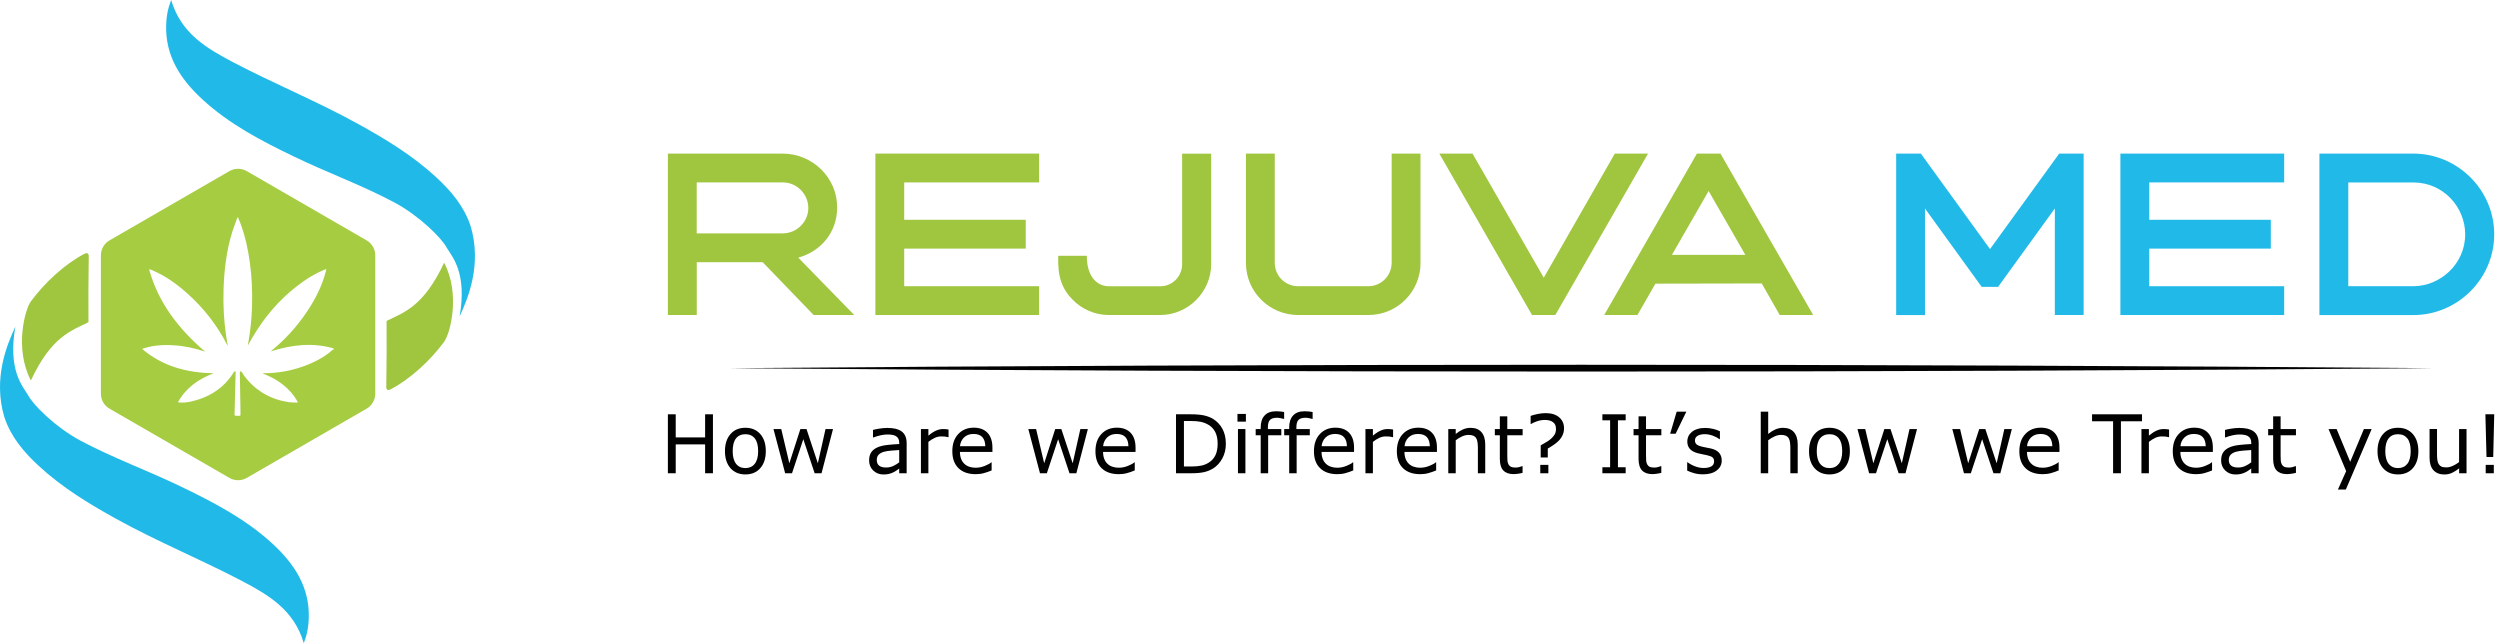 <svg xmlns="http://www.w3.org/2000/svg" width="241" height="62" viewBox="0 0 241 62" fill="none"><path d="M64.384 30.368V14.806H75.433C78.37 14.806 80.746 17.184 80.7 20.054C80.68 22.39 79.165 24.212 76.968 24.834V24.854L82.348 30.368H78.436L73.523 25.275H67.167V30.368H64.384ZM67.162 22.497H75.453C76.829 22.497 77.923 21.363 77.923 20.054C77.923 18.765 76.875 17.584 75.453 17.584H67.162V22.497Z" fill="#A0C53F"></path><path d="M87.165 21.188H98.881V23.966H87.165V27.591H100.17V30.368H84.387V14.806H100.17V17.584H87.165V21.188Z" fill="#A0C53F"></path><path d="M116.757 14.806C116.757 18.477 116.757 21.789 116.757 25.455C116.757 28.145 114.533 30.368 111.843 30.368H106.909C105.554 30.368 104.286 29.814 103.372 28.859C102.417 27.883 101.929 26.702 102.016 24.659H104.773C104.753 26.482 105.621 27.596 106.909 27.596H111.869C113.003 27.596 113.958 26.661 113.958 25.46C113.958 22.77 113.958 17.502 113.958 14.812H116.757V14.806Z" fill="#A0C53F"></path><path d="M136.94 25.342C136.94 28.119 134.696 30.368 131.913 30.368H125.157C122.379 30.368 120.11 28.145 120.11 25.342V14.806H122.887V25.321C122.887 26.656 123.955 27.591 125.131 27.591H131.913C133.156 27.591 134.157 26.569 134.157 25.321V14.806H136.934V25.342H136.94Z" fill="#A0C53F"></path><path d="M141.949 14.806C144.686 19.566 146.082 22.01 148.819 26.769C151.53 22.01 152.952 19.566 155.668 14.806H158.871C155.894 19.987 152.911 25.188 149.933 30.368H147.689C144.711 25.188 141.729 19.987 138.751 14.806H141.949Z" fill="#A0C53F"></path><path d="M154.644 30.368C157.622 25.188 160.605 19.987 163.583 14.806H165.852C168.809 19.987 171.813 25.188 174.791 30.368H171.566L169.831 27.324L159.583 27.344L157.848 30.368H154.644ZM168.25 24.567L164.712 18.411L161.175 24.567H168.25Z" fill="#A0C53F"></path><path d="M192.613 27.657H191.036L185.569 20.1V30.373H182.791V14.806H185.168L191.837 24.012L198.507 14.806H200.863V30.368H198.086V20.095L192.613 27.657Z" fill="#21BAE8"></path><path d="M207.189 21.188H218.905V23.966H207.189V27.591H220.194V30.368H204.406V14.806H220.194V17.584H207.189V21.188Z" fill="#21BAE8"></path><path d="M223.592 30.368V14.806H232.638C236.905 14.806 240.442 18.298 240.442 22.59C240.442 26.856 236.931 30.373 232.638 30.373H223.592V30.368ZM226.375 27.591H232.644C235.2 27.591 237.644 25.48 237.644 22.59C237.644 19.987 235.555 17.589 232.644 17.589H226.375V27.591Z" fill="#21BAE8"></path><path d="M68.728 45.622H67.973V42.839H65.139V45.622H64.384V39.938H65.139V42.166H67.973V39.938H68.728V45.622Z" fill="#010101"></path><path d="M73.824 43.491C73.824 44.184 73.644 44.733 73.29 45.134C72.936 45.534 72.458 45.735 71.858 45.735C71.257 45.735 70.775 45.534 70.42 45.134C70.066 44.733 69.886 44.184 69.886 43.491C69.886 42.798 70.066 42.249 70.42 41.843C70.775 41.437 71.252 41.237 71.858 41.237C72.453 41.237 72.931 41.437 73.29 41.843C73.65 42.249 73.824 42.798 73.824 43.491ZM73.085 43.491C73.085 42.937 72.977 42.531 72.761 42.259C72.546 41.992 72.243 41.858 71.863 41.858C71.473 41.858 71.17 41.992 70.954 42.259C70.739 42.526 70.631 42.937 70.631 43.491C70.631 44.025 70.739 44.431 70.954 44.708C71.17 44.985 71.473 45.124 71.858 45.124C72.238 45.124 72.541 44.985 72.756 44.713C72.977 44.436 73.085 44.03 73.085 43.491Z" fill="#010101"></path><path d="M80.303 41.361L79.195 45.622H78.532L77.439 42.337L76.35 45.622H75.688L74.564 41.361H75.313L76.093 44.662L77.156 41.361H77.747L78.84 44.662L79.58 41.361H80.303Z" fill="#010101"></path><path d="M87.396 45.622H86.683V45.171C86.621 45.212 86.534 45.273 86.426 45.35C86.318 45.427 86.21 45.489 86.113 45.535C85.995 45.592 85.856 45.643 85.702 45.684C85.548 45.725 85.363 45.74 85.158 45.74C84.773 45.74 84.449 45.612 84.182 45.361C83.915 45.104 83.782 44.78 83.782 44.385C83.782 44.062 83.854 43.8 83.987 43.599C84.126 43.399 84.326 43.24 84.583 43.127C84.844 43.014 85.153 42.937 85.517 42.896C85.882 42.855 86.272 42.824 86.688 42.804V42.691C86.688 42.526 86.657 42.393 86.6 42.285C86.544 42.177 86.462 42.095 86.354 42.034C86.251 41.977 86.128 41.936 85.989 41.916C85.846 41.895 85.697 41.885 85.543 41.885C85.353 41.885 85.142 41.91 84.911 41.957C84.68 42.008 84.439 42.08 84.192 42.172H84.157V41.443C84.295 41.407 84.501 41.361 84.762 41.32C85.029 41.274 85.286 41.253 85.543 41.253C85.841 41.253 86.102 41.279 86.328 41.33C86.549 41.382 86.744 41.464 86.909 41.582C87.068 41.7 87.191 41.849 87.273 42.034C87.355 42.218 87.401 42.45 87.401 42.727V45.622H87.396ZM86.683 44.57V43.384C86.462 43.394 86.205 43.415 85.912 43.44C85.615 43.466 85.384 43.502 85.209 43.553C85.004 43.61 84.834 43.702 84.711 43.825C84.583 43.949 84.521 44.118 84.521 44.334C84.521 44.58 84.593 44.76 84.742 44.883C84.891 45.006 85.117 45.068 85.42 45.068C85.671 45.068 85.902 45.017 86.113 44.919C86.308 44.827 86.503 44.709 86.683 44.57Z" fill="#010101"></path><path d="M91.436 42.142H91.4C91.293 42.116 91.19 42.1 91.087 42.085C90.984 42.075 90.866 42.07 90.733 42.07C90.512 42.07 90.296 42.121 90.091 42.218C89.886 42.316 89.686 42.444 89.496 42.598V45.622H88.777V41.361H89.496V41.993C89.778 41.761 90.03 41.602 90.25 41.505C90.466 41.407 90.692 41.361 90.918 41.361C91.041 41.361 91.133 41.366 91.19 41.371C91.246 41.377 91.329 41.392 91.441 41.407V42.142H91.436Z" fill="#010101"></path><path d="M95.68 43.564H92.538C92.538 43.826 92.579 44.051 92.656 44.247C92.734 44.442 92.841 44.601 92.98 44.724C93.113 44.847 93.267 44.94 93.452 44.996C93.632 45.058 93.832 45.089 94.053 45.089C94.341 45.089 94.633 45.032 94.931 44.914C95.224 44.796 95.434 44.683 95.557 44.57H95.593V45.35C95.352 45.453 95.106 45.535 94.854 45.607C94.602 45.679 94.335 45.71 94.058 45.71C93.35 45.71 92.8 45.52 92.4 45.135C92.004 44.75 91.804 44.206 91.804 43.502C91.804 42.804 91.994 42.249 92.374 41.844C92.754 41.433 93.257 41.228 93.873 41.228C94.448 41.228 94.89 41.397 95.203 41.731C95.516 42.065 95.67 42.542 95.67 43.163V43.564H95.68ZM94.982 43.014C94.977 42.64 94.885 42.347 94.7 42.142C94.515 41.936 94.228 41.834 93.848 41.834C93.463 41.834 93.16 41.947 92.929 42.172C92.703 42.398 92.569 42.681 92.543 43.014H94.982Z" fill="#010101"></path><path d="M104.87 41.361L103.761 45.622H103.099L102.005 42.337L100.917 45.622H100.255L99.13 41.361H99.88L100.66 44.662L101.723 41.361H102.314L103.407 44.662L104.146 41.361H104.87Z" fill="#010101"></path><path d="M109.478 43.564H106.336C106.336 43.826 106.377 44.051 106.454 44.247C106.531 44.442 106.638 44.601 106.777 44.724C106.911 44.847 107.065 44.94 107.249 44.996C107.429 45.058 107.629 45.089 107.85 45.089C108.138 45.089 108.43 45.032 108.728 44.914C109.021 44.796 109.231 44.683 109.354 44.57H109.39V45.35C109.149 45.453 108.903 45.535 108.651 45.607C108.399 45.679 108.132 45.71 107.855 45.71C107.147 45.71 106.597 45.52 106.197 45.135C105.796 44.75 105.601 44.206 105.601 43.502C105.601 42.804 105.791 42.249 106.171 41.844C106.551 41.433 107.054 41.228 107.67 41.228C108.245 41.228 108.687 41.397 109 41.731C109.313 42.065 109.467 42.542 109.467 43.163V43.564H109.478ZM108.779 43.014C108.774 42.64 108.682 42.347 108.497 42.142C108.312 41.936 108.025 41.834 107.645 41.834C107.26 41.834 106.957 41.947 106.726 42.172C106.5 42.398 106.366 42.681 106.341 43.014H108.779Z" fill="#010101"></path><path d="M118.172 42.788C118.172 43.301 118.059 43.773 117.833 44.189C117.607 44.61 117.31 44.934 116.935 45.165C116.673 45.324 116.385 45.442 116.067 45.514C115.749 45.586 115.328 45.622 114.804 45.622H113.366V39.938H114.789C115.343 39.938 115.785 39.979 116.113 40.056C116.442 40.139 116.719 40.246 116.945 40.385C117.33 40.626 117.633 40.95 117.849 41.35C118.064 41.756 118.172 42.233 118.172 42.788ZM117.381 42.772C117.381 42.326 117.304 41.951 117.15 41.648C116.996 41.345 116.765 41.104 116.457 40.929C116.231 40.801 115.995 40.714 115.744 40.662C115.492 40.611 115.189 40.585 114.84 40.585H114.131V44.97H114.84C115.204 44.97 115.523 44.944 115.79 44.888C116.062 44.836 116.308 44.733 116.534 44.59C116.817 44.41 117.027 44.174 117.171 43.876C117.31 43.584 117.381 43.219 117.381 42.772Z" fill="#010101"></path><path d="M120.104 40.647H119.292V39.902H120.104V40.647ZM120.057 45.622H119.339V41.36H120.057V45.622Z" fill="#010101"></path><path d="M123.775 40.38H123.739C123.662 40.36 123.559 40.334 123.431 40.308C123.302 40.282 123.189 40.272 123.097 40.272C122.789 40.272 122.568 40.339 122.429 40.478C122.291 40.611 122.224 40.858 122.224 41.217V41.361H123.518V41.961H122.25V45.622H121.531V41.961H121.048V41.361H121.531V41.217C121.531 40.709 121.654 40.324 121.911 40.051C122.162 39.779 122.527 39.646 123.004 39.646C123.164 39.646 123.307 39.651 123.436 39.666C123.564 39.682 123.682 39.702 123.79 39.718V40.38H123.775Z" fill="#010101"></path><path d="M126.522 40.38H126.486C126.409 40.36 126.306 40.334 126.178 40.308C126.05 40.282 125.937 40.272 125.844 40.272C125.536 40.272 125.315 40.339 125.177 40.478C125.038 40.611 124.971 40.858 124.971 41.217V41.361H126.265V41.961H124.997V45.622H124.278V41.961H123.796V41.361H124.278V41.217C124.278 40.709 124.401 40.324 124.658 40.051C124.91 39.779 125.274 39.646 125.752 39.646C125.911 39.646 126.055 39.651 126.183 39.666C126.311 39.682 126.429 39.702 126.537 39.718V40.38H126.522Z" fill="#010101"></path><path d="M130.54 43.564H127.398C127.398 43.826 127.439 44.051 127.516 44.247C127.593 44.442 127.701 44.601 127.84 44.724C127.973 44.847 128.127 44.94 128.312 44.996C128.492 45.058 128.692 45.089 128.913 45.089C129.2 45.089 129.493 45.032 129.791 44.914C130.083 44.796 130.294 44.683 130.417 44.57H130.453V45.35C130.212 45.453 129.965 45.535 129.714 45.607C129.462 45.679 129.195 45.71 128.918 45.71C128.209 45.71 127.66 45.52 127.26 45.135C126.859 44.75 126.664 44.206 126.664 43.502C126.664 42.804 126.854 42.249 127.234 41.844C127.614 41.433 128.117 41.228 128.733 41.228C129.308 41.228 129.75 41.397 130.063 41.731C130.376 42.065 130.53 42.542 130.53 43.163V43.564H130.54ZM129.842 43.014C129.837 42.64 129.745 42.347 129.56 42.142C129.375 41.936 129.087 41.834 128.707 41.834C128.322 41.834 128.02 41.947 127.788 42.172C127.563 42.398 127.429 42.681 127.403 43.014H129.842Z" fill="#010101"></path><path d="M134.288 42.142H134.252C134.145 42.116 134.042 42.1 133.939 42.085C133.837 42.075 133.718 42.07 133.585 42.07C133.364 42.07 133.149 42.121 132.943 42.218C132.738 42.316 132.538 42.444 132.348 42.598V45.622H131.629V41.361H132.348V41.993C132.63 41.761 132.882 41.602 133.102 41.505C133.318 41.407 133.544 41.361 133.77 41.361C133.893 41.361 133.985 41.366 134.042 41.371C134.098 41.377 134.181 41.392 134.294 41.407V42.142H134.288Z" fill="#010101"></path><path d="M138.532 43.564H135.39C135.39 43.826 135.431 44.051 135.508 44.247C135.585 44.442 135.693 44.601 135.832 44.724C135.965 44.847 136.119 44.94 136.304 44.996C136.484 45.058 136.684 45.089 136.905 45.089C137.193 45.089 137.485 45.032 137.783 44.914C138.076 44.796 138.286 44.683 138.409 44.57H138.445V45.35C138.204 45.453 137.957 45.535 137.706 45.607C137.454 45.679 137.187 45.71 136.91 45.71C136.202 45.71 135.652 45.52 135.252 45.135C134.851 44.75 134.656 44.206 134.656 43.502C134.656 42.804 134.846 42.249 135.226 41.844C135.606 41.433 136.109 41.228 136.725 41.228C137.3 41.228 137.742 41.397 138.055 41.731C138.368 42.065 138.522 42.542 138.522 43.163V43.564H138.532ZM137.834 43.014C137.829 42.64 137.737 42.347 137.552 42.142C137.367 41.936 137.08 41.834 136.7 41.834C136.315 41.834 136.012 41.947 135.781 42.172C135.555 42.398 135.421 42.681 135.396 43.014H137.834Z" fill="#010101"></path><path d="M143.187 45.622H142.468V43.194C142.468 42.999 142.458 42.814 142.432 42.645C142.412 42.475 142.365 42.336 142.304 42.244C142.242 42.136 142.15 42.059 142.032 42.003C141.914 41.951 141.754 41.926 141.565 41.926C141.369 41.926 141.164 41.972 140.948 42.069C140.733 42.167 140.527 42.29 140.332 42.439V45.622H139.614V41.361H140.332V41.833C140.558 41.648 140.789 41.505 141.025 41.397C141.267 41.294 141.508 41.243 141.76 41.243C142.222 41.243 142.571 41.381 142.812 41.659C143.053 41.936 143.177 42.336 143.177 42.855V45.622H143.187Z" fill="#010101"></path><path d="M146.782 45.581C146.648 45.617 146.499 45.648 146.34 45.669C146.181 45.689 146.037 45.705 145.914 45.705C145.477 45.705 145.149 45.587 144.923 45.355C144.697 45.119 144.584 44.745 144.584 44.231V41.962H144.102V41.361H144.584V40.134H145.303V41.361H146.782V41.962H145.303V43.903C145.303 44.128 145.308 44.303 145.318 44.426C145.329 44.549 145.365 44.667 145.426 44.781C145.483 44.883 145.56 44.955 145.657 45.001C145.755 45.047 145.904 45.073 146.104 45.073C146.222 45.073 146.345 45.058 146.468 45.022C146.597 44.986 146.689 44.96 146.74 44.934H146.776V45.581H146.782Z" fill="#010101"></path><path d="M150.772 41.273C150.772 41.525 150.726 41.746 150.638 41.941C150.551 42.136 150.433 42.305 150.289 42.459C150.145 42.603 149.981 42.742 149.796 42.87C149.612 42.999 149.411 43.122 149.206 43.24V44.097H148.523V42.932C148.687 42.839 148.867 42.737 149.057 42.624C149.247 42.511 149.406 42.398 149.529 42.285C149.678 42.151 149.791 42.018 149.873 41.874C149.956 41.73 149.997 41.556 149.997 41.335C149.997 41.048 149.899 40.832 149.704 40.693C149.509 40.55 149.257 40.483 148.949 40.483C148.672 40.483 148.415 40.524 148.169 40.611C147.922 40.699 147.727 40.786 147.589 40.873H147.553V40.093C147.732 40.026 147.958 39.964 148.23 39.908C148.503 39.851 148.764 39.826 149.006 39.826C149.555 39.826 149.986 39.959 150.299 40.226C150.613 40.493 150.772 40.842 150.772 41.273ZM149.262 45.622H148.482V44.816H149.262V45.622Z" fill="#010101"></path><path d="M156.714 45.622H154.47V45.042H155.215V40.518H154.47V39.938H156.714V40.518H155.969V45.042H156.714V45.622Z" fill="#010101"></path><path d="M160.155 45.581C160.021 45.617 159.872 45.648 159.713 45.669C159.554 45.689 159.41 45.705 159.287 45.705C158.851 45.705 158.522 45.587 158.296 45.355C158.07 45.119 157.957 44.745 157.957 44.231V41.962H157.475V41.361H157.957V40.134H158.676V41.361H160.155V41.962H158.676V43.903C158.676 44.128 158.681 44.303 158.692 44.426C158.702 44.549 158.738 44.667 158.799 44.781C158.856 44.883 158.933 44.955 159.031 45.001C159.128 45.047 159.277 45.073 159.477 45.073C159.595 45.073 159.718 45.058 159.842 45.022C159.97 44.986 160.062 44.96 160.114 44.934H160.15V45.581H160.155Z" fill="#010101"></path><path d="M162.563 39.682L161.531 41.812H161.002L161.633 39.682H162.563Z" fill="#010101"></path><path d="M165.976 44.395C165.976 44.785 165.817 45.104 165.493 45.35C165.17 45.602 164.734 45.725 164.174 45.725C163.861 45.725 163.568 45.689 163.306 45.612C163.044 45.535 162.824 45.453 162.644 45.366V44.56H162.68C162.906 44.729 163.157 44.868 163.435 44.965C163.712 45.068 163.979 45.114 164.23 45.114C164.544 45.114 164.79 45.063 164.97 44.96C165.149 44.857 165.237 44.698 165.237 44.477C165.237 44.308 165.191 44.185 165.093 44.098C164.995 44.01 164.811 43.938 164.533 43.877C164.431 43.856 164.297 43.825 164.133 43.795C163.969 43.764 163.82 43.733 163.686 43.697C163.311 43.599 163.05 43.451 162.89 43.261C162.731 43.066 162.654 42.835 162.654 42.552C162.654 42.378 162.69 42.213 162.762 42.054C162.834 41.9 162.947 41.761 163.091 41.638C163.234 41.52 163.414 41.423 163.635 41.356C163.856 41.284 164.102 41.253 164.374 41.253C164.631 41.253 164.888 41.284 165.15 41.346C165.411 41.407 165.627 41.484 165.801 41.572V42.337H165.766C165.581 42.203 165.36 42.09 165.098 41.993C164.836 41.9 164.58 41.854 164.328 41.854C164.066 41.854 163.845 41.905 163.666 42.003C163.486 42.105 163.394 42.254 163.394 42.45C163.394 42.624 163.45 42.758 163.558 42.845C163.666 42.932 163.835 43.004 164.076 43.06C164.21 43.091 164.359 43.122 164.523 43.153C164.687 43.184 164.826 43.209 164.934 43.235C165.268 43.312 165.524 43.44 165.704 43.63C165.884 43.836 165.976 44.082 165.976 44.395Z" fill="#010101"></path><path d="M173.309 45.622H172.59V43.193C172.59 42.998 172.58 42.813 172.554 42.644C172.534 42.474 172.487 42.336 172.426 42.243C172.364 42.136 172.272 42.059 172.154 42.002C172.036 41.951 171.877 41.925 171.687 41.925C171.492 41.925 171.286 41.971 171.07 42.069C170.855 42.166 170.649 42.29 170.454 42.438V45.622H169.736V39.687H170.454V41.833C170.68 41.648 170.911 41.504 171.147 41.396C171.389 41.294 171.63 41.242 171.882 41.242C172.344 41.242 172.693 41.381 172.934 41.658C173.175 41.935 173.299 42.336 173.299 42.854V45.622H173.309Z" fill="#010101"></path><path d="M178.328 43.491C178.328 44.184 178.148 44.733 177.794 45.134C177.44 45.534 176.962 45.735 176.362 45.735C175.761 45.735 175.278 45.534 174.924 45.134C174.57 44.733 174.39 44.184 174.39 43.491C174.39 42.798 174.57 42.249 174.924 41.843C175.278 41.437 175.756 41.237 176.362 41.237C176.957 41.237 177.435 41.437 177.794 41.843C178.148 42.249 178.328 42.798 178.328 43.491ZM177.589 43.491C177.589 42.937 177.481 42.531 177.265 42.259C177.05 41.992 176.747 41.858 176.367 41.858C175.977 41.858 175.674 41.992 175.458 42.259C175.242 42.526 175.135 42.937 175.135 43.491C175.135 44.025 175.242 44.431 175.458 44.708C175.674 44.985 175.977 45.124 176.362 45.124C176.742 45.124 177.044 44.985 177.26 44.713C177.476 44.436 177.589 44.03 177.589 43.491Z" fill="#010101"></path><path d="M184.8 41.361L183.691 45.622H183.029L181.935 42.337L180.846 45.622H180.184L179.06 41.361H179.809L180.59 44.662L181.653 41.361H182.243L183.337 44.662L184.076 41.361H184.8Z" fill="#010101"></path><path d="M193.942 41.361L192.833 45.622H192.171L191.078 42.337L189.989 45.622H189.327L188.202 41.361H188.952L189.732 44.662L190.795 41.361H191.386L192.479 44.662L193.218 41.361H193.942Z" fill="#010101"></path><path d="M198.542 43.564H195.4C195.4 43.826 195.441 44.051 195.518 44.247C195.595 44.442 195.703 44.601 195.841 44.724C195.975 44.847 196.129 44.94 196.314 44.996C196.494 45.058 196.694 45.089 196.915 45.089C197.202 45.089 197.495 45.032 197.792 44.914C198.085 44.796 198.296 44.683 198.419 44.57H198.455V45.35C198.213 45.453 197.967 45.535 197.715 45.607C197.464 45.679 197.197 45.71 196.92 45.71C196.211 45.71 195.662 45.52 195.261 45.135C194.861 44.75 194.666 44.206 194.666 43.502C194.666 42.804 194.856 42.249 195.236 41.844C195.616 41.433 196.119 41.228 196.735 41.228C197.31 41.228 197.751 41.397 198.065 41.731C198.378 42.065 198.532 42.542 198.532 43.163V43.564H198.542ZM197.844 43.014C197.839 42.64 197.746 42.347 197.561 42.142C197.377 41.936 197.089 41.834 196.709 41.834C196.324 41.834 196.021 41.947 195.79 42.172C195.564 42.398 195.431 42.681 195.405 43.014H197.844Z" fill="#010101"></path><path d="M206.485 40.611H204.457V45.622H203.702V40.611H201.674V39.938H206.49V40.611H206.485Z" fill="#010101"></path><path d="M209.094 42.142H209.058C208.95 42.116 208.848 42.1 208.745 42.085C208.642 42.075 208.524 42.07 208.391 42.07C208.17 42.07 207.954 42.121 207.749 42.218C207.544 42.316 207.343 42.444 207.153 42.598V45.622H206.435V41.361H207.153V41.993C207.436 41.761 207.687 41.602 207.908 41.505C208.124 41.407 208.35 41.361 208.576 41.361C208.699 41.361 208.791 41.366 208.848 41.371C208.904 41.377 208.986 41.392 209.099 41.407V42.142H209.094Z" fill="#010101"></path><path d="M213.331 43.564H210.189C210.189 43.826 210.23 44.051 210.307 44.247C210.384 44.442 210.491 44.601 210.63 44.724C210.764 44.847 210.918 44.94 211.102 44.996C211.282 45.058 211.482 45.089 211.703 45.089C211.991 45.089 212.283 45.032 212.581 44.914C212.874 44.796 213.084 44.683 213.207 44.57H213.243V45.35C213.002 45.453 212.756 45.535 212.504 45.607C212.252 45.679 211.985 45.71 211.708 45.71C211 45.71 210.45 45.52 210.05 45.135C209.649 44.75 209.454 44.206 209.454 43.502C209.454 42.804 209.644 42.249 210.024 41.844C210.404 41.433 210.907 41.228 211.523 41.228C212.098 41.228 212.54 41.397 212.853 41.731C213.166 42.065 213.32 42.542 213.32 43.163V43.564H213.331ZM212.632 43.014C212.627 42.64 212.535 42.347 212.35 42.142C212.165 41.936 211.878 41.834 211.498 41.834C211.113 41.834 210.81 41.947 210.579 42.172C210.353 42.398 210.219 42.681 210.194 43.014H212.632Z" fill="#010101"></path><path d="M217.731 45.622H217.017V45.171C216.956 45.212 216.868 45.273 216.761 45.35C216.653 45.427 216.545 45.489 216.447 45.535C216.329 45.592 216.191 45.643 216.037 45.684C215.883 45.725 215.698 45.74 215.492 45.74C215.107 45.74 214.784 45.612 214.517 45.361C214.25 45.104 214.116 44.78 214.116 44.385C214.116 44.062 214.183 43.8 214.322 43.599C214.46 43.399 214.661 43.24 214.917 43.127C215.179 43.014 215.487 42.937 215.852 42.896C216.216 42.855 216.607 42.824 217.022 42.804V42.691C217.022 42.526 216.992 42.393 216.935 42.285C216.879 42.177 216.796 42.095 216.689 42.034C216.586 41.977 216.463 41.936 216.324 41.916C216.18 41.895 216.032 41.885 215.877 41.885C215.688 41.885 215.477 41.91 215.246 41.957C215.015 42.008 214.774 42.08 214.527 42.172H214.491V41.443C214.63 41.407 214.835 41.361 215.097 41.32C215.364 41.274 215.621 41.253 215.877 41.253C216.175 41.253 216.437 41.279 216.663 41.33C216.884 41.382 217.079 41.464 217.243 41.582C217.402 41.7 217.526 41.849 217.608 42.034C217.69 42.218 217.736 42.45 217.736 42.727V45.622H217.731ZM217.017 44.57V43.384C216.796 43.394 216.54 43.415 216.247 43.44C215.949 43.466 215.718 43.502 215.544 43.553C215.338 43.61 215.169 43.702 215.046 43.825C214.917 43.949 214.856 44.118 214.856 44.334C214.856 44.58 214.928 44.76 215.077 44.883C215.225 45.006 215.451 45.068 215.754 45.068C216.006 45.068 216.237 45.017 216.447 44.919C216.648 44.827 216.843 44.709 217.017 44.57Z" fill="#010101"></path><path d="M221.33 45.581C221.196 45.617 221.048 45.648 220.888 45.669C220.729 45.689 220.585 45.705 220.462 45.705C220.026 45.705 219.697 45.587 219.471 45.355C219.245 45.119 219.132 44.745 219.132 44.231V41.962H218.65V41.361H219.132V40.134H219.851V41.361H221.33V41.962H219.851V43.903C219.851 44.128 219.856 44.303 219.867 44.426C219.877 44.549 219.913 44.667 219.974 44.781C220.031 44.883 220.108 44.955 220.206 45.001C220.303 45.047 220.452 45.073 220.652 45.073C220.77 45.073 220.894 45.058 221.017 45.022C221.145 44.986 221.238 44.96 221.294 44.934H221.33V45.581Z" fill="#010101"></path><path d="M228.629 41.361L226.139 47.194H225.374L226.169 45.417L224.47 41.361H225.25L226.56 44.519L227.879 41.361H228.629Z" fill="#010101"></path><path d="M233.13 43.491C233.13 44.184 232.951 44.733 232.597 45.134C232.242 45.534 231.765 45.735 231.164 45.735C230.563 45.735 230.081 45.534 229.727 45.134C229.372 44.733 229.193 44.184 229.193 43.491C229.193 42.798 229.372 42.249 229.727 41.843C230.081 41.437 230.558 41.237 231.164 41.237C231.765 41.237 232.237 41.437 232.597 41.843C232.951 42.249 233.13 42.798 233.13 43.491ZM232.391 43.491C232.391 42.937 232.283 42.531 232.068 42.259C231.852 41.992 231.554 41.858 231.169 41.858C230.779 41.858 230.476 41.992 230.266 42.259C230.05 42.526 229.942 42.937 229.942 43.491C229.942 44.025 230.05 44.431 230.266 44.708C230.481 44.985 230.784 45.124 231.169 45.124C231.549 45.124 231.852 44.985 232.068 44.713C232.283 44.436 232.391 44.03 232.391 43.491Z" fill="#010101"></path><path d="M237.779 45.622H237.06V45.15C236.819 45.34 236.588 45.488 236.367 45.586C236.146 45.689 235.9 45.74 235.633 45.74C235.186 45.74 234.837 45.601 234.585 45.329C234.334 45.057 234.21 44.657 234.21 44.123V41.355H234.929V43.784C234.929 43.999 234.94 44.184 234.96 44.338C234.981 44.492 235.022 44.626 235.088 44.734C235.155 44.847 235.248 44.929 235.355 44.98C235.463 45.032 235.622 45.057 235.833 45.057C236.018 45.057 236.223 45.011 236.439 44.913C236.659 44.816 236.865 44.693 237.055 44.544V41.361H237.774V45.622H237.779Z" fill="#010101"></path><path d="M240.444 39.938L240.346 44.056H239.699L239.592 39.938H240.444ZM240.403 45.622H239.622V44.816H240.403V45.622Z" fill="#010101"></path><path d="M70.287 35.493C122.897 35.056 181.919 35.051 234.534 35.493C181.919 35.929 122.902 35.924 70.287 35.493Z" fill="#010101"></path><path d="M29.283 62C28.339 58.77 25.849 57.338 23.328 56.008C19.344 53.919 15.169 52.214 11.226 50.032C8.567 48.563 5.979 46.987 3.736 44.913C2.298 43.589 1.051 42.115 0.419 40.215C-0.695 36.478 0.676 33.223 1.477 31.498C0.758 35.651 2.134 37.166 2.709 38.1C3.192 39.04 5.374 41.206 7.761 42.48C10.908 44.158 14.271 45.37 17.475 46.921C20.607 48.43 23.682 50.032 26.27 52.414C28.364 54.345 29.858 56.583 29.766 59.587C29.745 60.336 29.643 61.075 29.283 62Z" fill="#21BAE8"></path><path d="M2.977 36.678C1.375 33.603 2.402 29.834 2.977 29.054C4.322 27.226 6.268 25.445 8.126 24.474C8.47 24.295 8.578 24.469 8.553 24.839C8.553 24.87 8.553 24.901 8.553 24.931C8.517 27.134 8.517 28.844 8.527 31.062C6.899 31.878 4.969 32.407 2.977 36.678Z" fill="#A0C53F"></path><path d="M16.501 0C17.446 3.229 19.936 4.662 22.457 5.992C26.441 8.081 30.615 9.786 34.558 11.968C37.218 13.436 39.805 15.012 42.049 17.087C43.486 18.411 44.734 19.885 45.365 21.784C46.48 25.522 45.109 28.777 44.308 30.502C45.027 26.349 43.651 24.834 43.076 23.899C42.593 22.96 40.411 20.793 38.024 19.52C34.876 17.841 31.514 16.63 28.31 15.079C25.178 13.57 22.103 11.968 19.515 9.585C17.42 7.655 15.926 5.417 16.019 2.413C16.039 1.663 16.142 0.924 16.501 0Z" fill="#21BAE8"></path><path d="M42.816 25.322C44.417 28.397 43.391 32.166 42.816 32.946C41.471 34.774 39.525 36.555 37.666 37.526C37.322 37.705 37.214 37.531 37.24 37.161C37.24 37.13 37.24 37.1 37.24 37.069C37.276 34.866 37.276 33.157 37.266 30.939C38.893 30.127 40.824 29.593 42.816 25.322Z" fill="#A0C53F"></path><path d="M35.334 23.166L23.788 16.496C23.269 16.198 22.633 16.198 22.114 16.496L10.567 23.166C10.049 23.463 9.725 24.018 9.725 24.613V37.952C9.725 38.553 10.044 39.102 10.567 39.4L22.114 46.069C22.633 46.367 23.269 46.367 23.788 46.069L35.334 39.4C35.853 39.102 36.176 38.547 36.176 37.952V24.619C36.176 24.018 35.858 23.468 35.334 23.166ZM32.049 33.742C31.232 34.456 30.282 34.943 29.271 35.308C28.023 35.755 26.74 35.98 25.415 35.98C25.384 35.98 25.359 35.98 25.328 35.986C25.328 35.986 25.323 35.991 25.318 35.996C26.745 36.55 27.947 37.382 28.701 38.748C28.691 38.768 28.686 38.789 28.681 38.809C28.383 38.794 28.075 38.809 27.787 38.763C26.047 38.486 24.63 37.659 23.562 36.258C23.47 36.134 23.398 35.996 23.31 35.873C23.279 35.826 23.218 35.806 23.167 35.775C23.151 35.821 23.12 35.873 23.12 35.924C23.136 37.177 23.156 38.419 23.182 39.672C23.182 39.769 23.177 39.877 23.182 39.98C23.187 40.052 23.151 40.083 23.079 40.083C22.977 40.077 22.874 40.077 22.771 40.083C22.648 40.088 22.607 40.052 22.612 39.923C22.643 38.907 22.663 37.901 22.689 36.894C22.699 36.566 22.71 36.232 22.715 35.903C22.715 35.862 22.689 35.821 22.679 35.77C22.638 35.801 22.586 35.816 22.556 35.852C21.585 37.444 20.127 38.332 18.34 38.727C17.96 38.809 17.576 38.835 17.149 38.784C17.925 37.377 19.136 36.54 20.589 35.986C18.032 35.934 15.681 35.323 13.699 33.634C14.69 33.285 15.707 33.218 16.744 33.285C17.776 33.346 18.777 33.562 19.778 33.901C17.247 31.734 15.28 29.224 14.382 25.994C14.398 25.979 14.413 25.969 14.428 25.953C14.495 25.979 14.572 26.005 14.644 26.035C15.912 26.57 17.016 27.355 18.038 28.269C19.624 29.686 20.928 31.339 21.893 33.239C21.909 33.264 21.924 33.29 21.955 33.306C21.909 33.018 21.857 32.725 21.806 32.438C21.585 30.949 21.503 29.455 21.549 27.956C21.601 26.071 21.826 24.208 22.376 22.395C22.515 21.954 22.684 21.523 22.843 21.086C22.858 21.04 22.884 20.999 22.925 20.912C23.018 21.148 23.11 21.348 23.187 21.553C23.639 22.765 23.911 24.028 24.086 25.312C24.281 26.713 24.337 28.12 24.296 29.537C24.26 30.785 24.127 32.017 23.901 33.239C23.896 33.259 23.89 33.28 23.885 33.316C24.173 32.818 24.44 32.33 24.743 31.863C25.954 29.979 27.459 28.361 29.307 27.083C29.918 26.657 30.565 26.297 31.248 26.01C31.304 25.989 31.371 25.969 31.453 25.933C31.438 26.025 31.427 26.097 31.412 26.159C31.042 27.612 30.354 28.916 29.523 30.148C28.588 31.519 27.484 32.73 26.201 33.783C26.18 33.803 26.16 33.819 26.108 33.87C28.126 33.234 30.123 32.997 32.146 33.583C32.167 33.608 32.182 33.629 32.197 33.655C32.146 33.685 32.09 33.706 32.049 33.742Z" fill="#A6CC41"></path></svg>